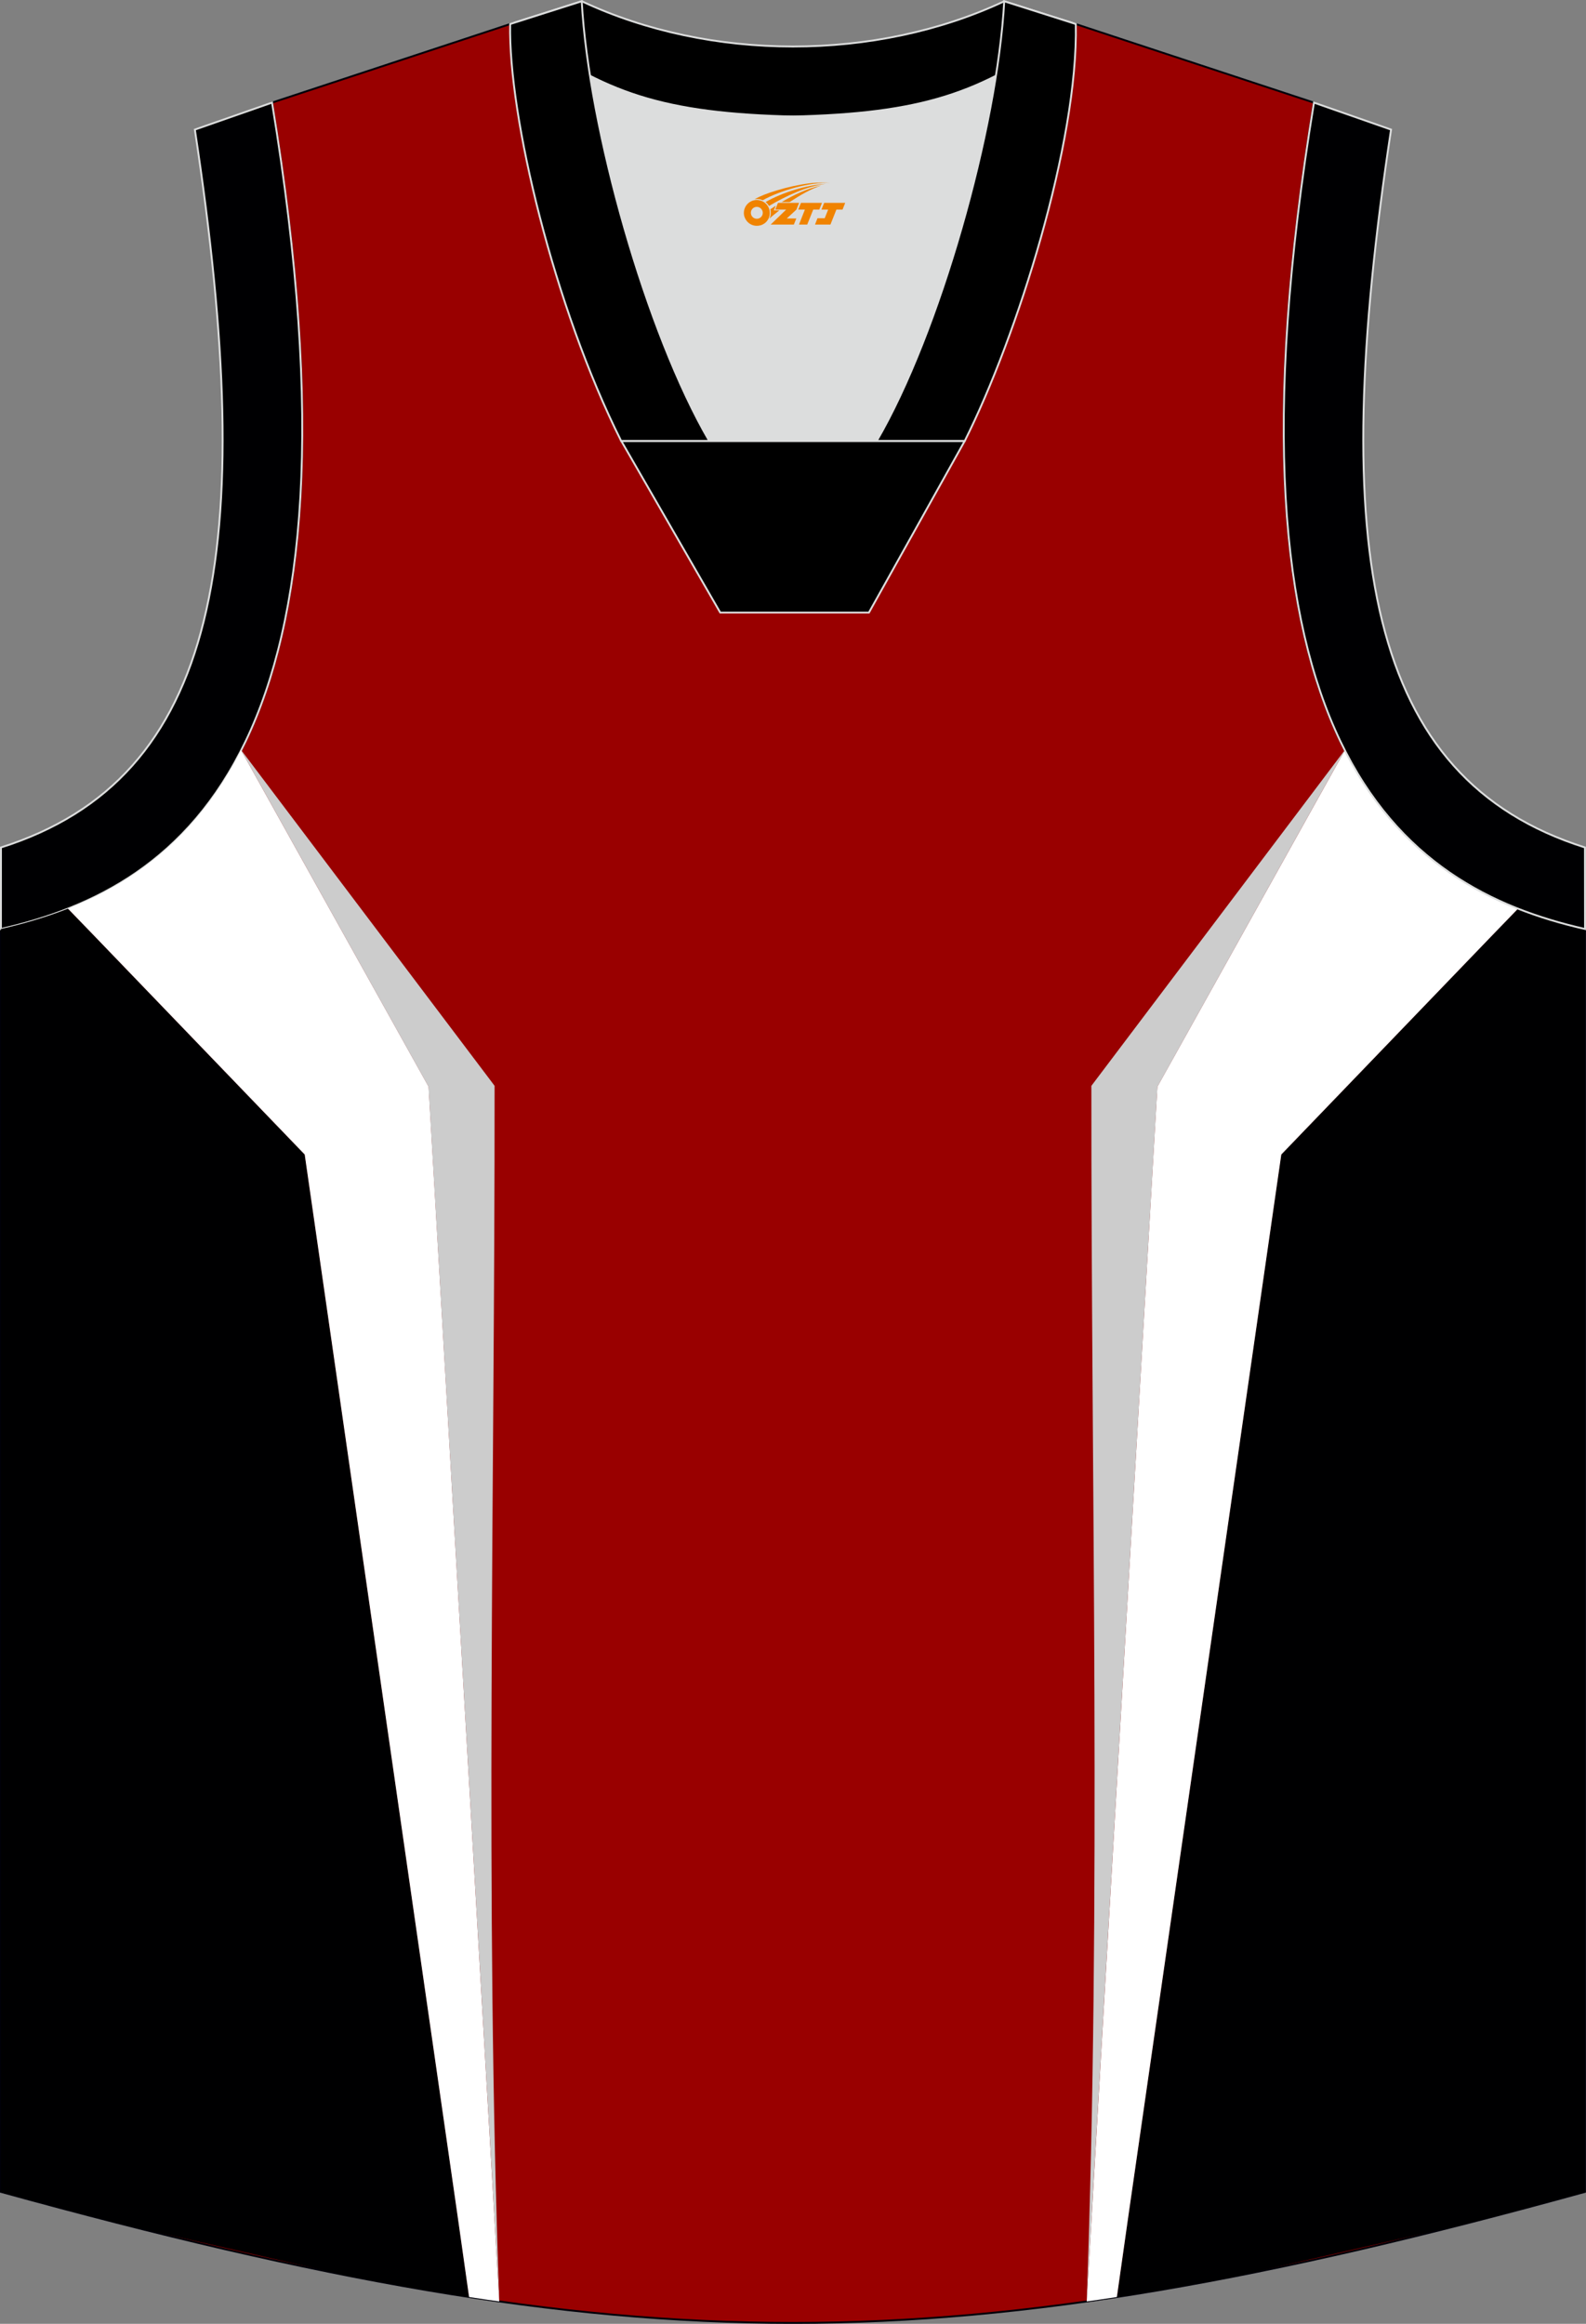 <?xml version="1.0" encoding="utf-8"?>
<!-- Generator: Adobe Illustrator 22.0.0, SVG Export Plug-In . SVG Version: 6.00 Build 0)  -->
<svg xmlns="http://www.w3.org/2000/svg" xmlns:xlink="http://www.w3.org/1999/xlink" version="1.1" id="图层_1" x="0px" y="0px" width="375.7px" height="550.29px" viewBox="0 0 375.7 550.29" enable-background="new 0 0 375.7 550.29" xml:space="preserve">
<rect x="0" y="0" width="375.7" height="550.29" fill="#808080" stroke="none"/>
<g>
	<path fill="#990000" stroke="#000009" stroke-width="0.447" stroke-miterlimit="22.926" d="M187.74,27.6   c-32.52-0.77-44.04-4.89-66.88-21.91L64.44,24.3C89.51,176.56,44.12,210.03,0.22,219.99v299.05   c75.05,20.68,131.34,31.03,187.62,31.03s112.58-10.34,187.62-31.03V219.99c-43.9-9.96-89.29-43.43-64.22-195.69L254.82,5.69   C231.99,22.71,220.26,26.83,187.74,27.6z"/>
	<path fill="#000001" d="M264.57,543.93c9.7-1.49,19.61-3.24,29.82-5.27l50.88-11.61c9.74-2.48,19.79-5.14,30.2-8.01V219.99   c-5.32-1.21-10.65-2.76-15.89-4.82l-5.9,6.1l-50.18,52.12l-36.2,251.25L264.57,543.93z"/>
	<path fill="#FFFFFF" d="M257.43,544.99c2.37-0.33,4.75-0.68,7.14-1.05l2.86-20.15l36.09-250.4l49.63-51.55l6.45-6.67   c-15.82-6.24-30.67-17.19-41.02-37.51l-44.41,79.66l-15.49,266.19L257.43,544.99z"/>
	<path fill="#CCCCCC" d="M257.42,544.99h0.01l1.79-30.93l14.97-256.74l44.38-79.65l-0.02-0.03l-60.02,79.49   C258.47,352.74,260.89,449.5,257.42,544.99z"/>
	<path fill="#DCDDDD" d="M168.03,104.45c-12.27-21.05-23.66-57.42-28.26-86.5c12.37,6.29,25.22,8.93,45.84,9.59   c1.82,0.06,2.86,0.05,4.7-0.01c20.48-0.67,33.29-3.31,45.61-9.58c-4.59,29.08-15.99,65.45-28.26,86.5H168.03z"/>
	<path stroke="#DCDDDD" stroke-width="0.447" stroke-miterlimit="22.926" d="M237.89,0.3l16.17,5.14l-0.54,1.24   c-19.66,14.65-33.19,19.88-63.21,20.85c-1.84,0.05-2.88,0.06-4.69,0.01c-30.52-0.96-44.03-6.28-64.1-21.35l0.38-0.84l15.9-5.06   C168.23,14.59,207.46,14.59,237.89,0.3z"/>
	<path fill="#000002" stroke="#DCDDDD" stroke-width="0.447" stroke-miterlimit="22.926" d="M64.44,24.3   C89.51,176.56,44.12,210.03,0.22,219.99l0.01-19.31c51.57-16.3,61.16-69.76,45.93-169.99L64.44,24.3z"/>
	<path stroke="#DCDDDD" stroke-width="0.447" stroke-miterlimit="22.926" d="M168.03,104.45C153.1,78.84,139.46,30.54,137.8,0.3   l-16.95,5.39c-0.46,21.71,10.35,66.95,26.31,98.76H168.03L168.03,104.45L168.03,104.45z M254.84,5.69L237.89,0.3   c-1.67,30.24-15.3,78.54-30.23,104.15h20.78h0.08C240.99,79.53,255.44,33.74,254.84,5.69z"/>
	<polygon stroke="#DCDDDD" stroke-width="0.447" stroke-miterlimit="22.926" points="147.19,104.45 228.51,104.45 205.84,145.05    170.61,145.05  "/>
	<path fill="#000002" stroke="#DCDDDD" stroke-width="0.447" stroke-miterlimit="22.926" d="M311.26,24.3   c-25.07,152.26,20.32,185.74,64.21,195.69l-0.02-19.31c-51.57-16.3-61.16-69.76-45.93-169.99L311.26,24.3z"/>
	<path fill="#000001" d="M111.13,543.93c-9.7-1.49-19.61-3.24-29.82-5.27l-50.89-11.61c-9.74-2.48-19.79-5.14-30.2-8.01V219.99   c5.32-1.21,10.65-2.76,15.89-4.82l5.9,6.1l50.18,52.12l36.21,251.26L111.13,543.93z"/>
	<path fill="#FFFFFF" d="M118.26,544.99c-2.37-0.33-4.75-0.68-7.14-1.05l-2.86-20.15l-36.08-250.4l-49.63-51.55l-6.45-6.67   c15.82-6.24,30.67-17.19,41.02-37.51l44.41,79.66l15.49,266.19L118.26,544.99z"/>
	<path fill="#CCCCCC" d="M118.28,544.99h-0.02l-1.79-30.93L101.5,257.31l-44.38-79.65l0.02-0.03l60.02,79.49   C117.23,352.74,114.81,449.5,118.28,544.99z"/>
	
</g>
<g id="图层_x0020_1">
	<path fill="#F08300" d="M176.39,51.44c0.416,1.136,1.472,1.984,2.752,2.032c0.144,0,0.304,0,0.448-0.016h0.016   c0.016,0,0.064,0,0.128-0.016c0.032,0,0.048-0.016,0.08-0.016c0.064-0.016,0.144-0.032,0.224-0.048c0.016,0,0.016,0,0.032,0   c0.192-0.048,0.4-0.112,0.576-0.208c0.192-0.096,0.4-0.224,0.608-0.384c0.672-0.56,1.104-1.408,1.104-2.352   c0-0.224-0.032-0.448-0.08-0.672l0,0C182.23,49.56,182.18,49.39,182.1,49.21C181.63,48.12,180.55,47.36,179.28,47.36C177.59,47.36,176.21,48.73,176.21,50.43C176.21,50.78,176.27,51.12,176.39,51.44L176.39,51.44L176.39,51.44z M180.69,50.46L180.69,50.46C180.66,51.24,180,51.84,179.22,51.8C178.43,51.77,177.84,51.12,177.87,50.33c0.032-0.784,0.688-1.376,1.472-1.344   C180.11,49.02,180.72,49.69,180.69,50.46L180.69,50.46z"/>
	<polygon fill="#F08300" points="194.72,48.04 ,194.08,49.63 ,192.64,49.63 ,191.22,53.18 ,189.27,53.18 ,190.67,49.63 ,189.09,49.63    ,189.73,48.04"/>
	<path fill="#F08300" d="M196.69,43.31c-1.008-0.096-3.024-0.144-5.056,0.112c-2.416,0.304-5.152,0.912-7.616,1.664   C181.97,45.69,180.1,46.41,178.75,47.18C178.95,47.15,179.14,47.13,179.33,47.13c0.48,0,0.944,0.112,1.36,0.288   C184.79,45.1,191.99,43.05,196.69,43.31L196.69,43.31L196.69,43.31z"/>
	<path fill="#F08300" d="M182.16,48.78c4-2.368,8.88-4.672,13.488-5.248c-4.608,0.288-10.224,2-14.288,4.304   C181.68,48.09,181.95,48.41,182.16,48.78C182.16,48.78,182.16,48.78,182.16,48.78z"/>
	<polygon fill="#F08300" points="200.21,48.04 ,199.59,49.63 ,198.13,49.63 ,196.72,53.18 ,196.26,53.18 ,194.75,53.18 ,193.06,53.18    ,193.65,51.68 ,195.36,51.68 ,196.18,49.63 ,194.59,49.63 ,195.23,48.04"/>
	<polygon fill="#F08300" points="189.3,48.04 ,188.66,49.63 ,186.37,51.74 ,188.63,51.74 ,188.05,53.18 ,182.56,53.18 ,186.23,49.63    ,183.65,49.63 ,184.29,48.04"/>
	<path fill="#F08300" d="M194.58,43.9c-3.376,0.752-6.464,2.192-9.424,3.952h1.888C189.47,46.28,191.81,44.85,194.58,43.9z    M183.78,48.72C183.15,49.1,183.09,49.15,182.48,49.56c0.064,0.256,0.112,0.544,0.112,0.816c0,0.496-0.112,0.976-0.32,1.392   c0.176-0.16,0.32-0.304,0.432-0.4c0.272-0.24,0.768-0.64,1.6-1.296l0.32-0.256H183.3l0,0L183.78,48.72L183.78,48.72L183.78,48.72z"/>
</g>
</svg>